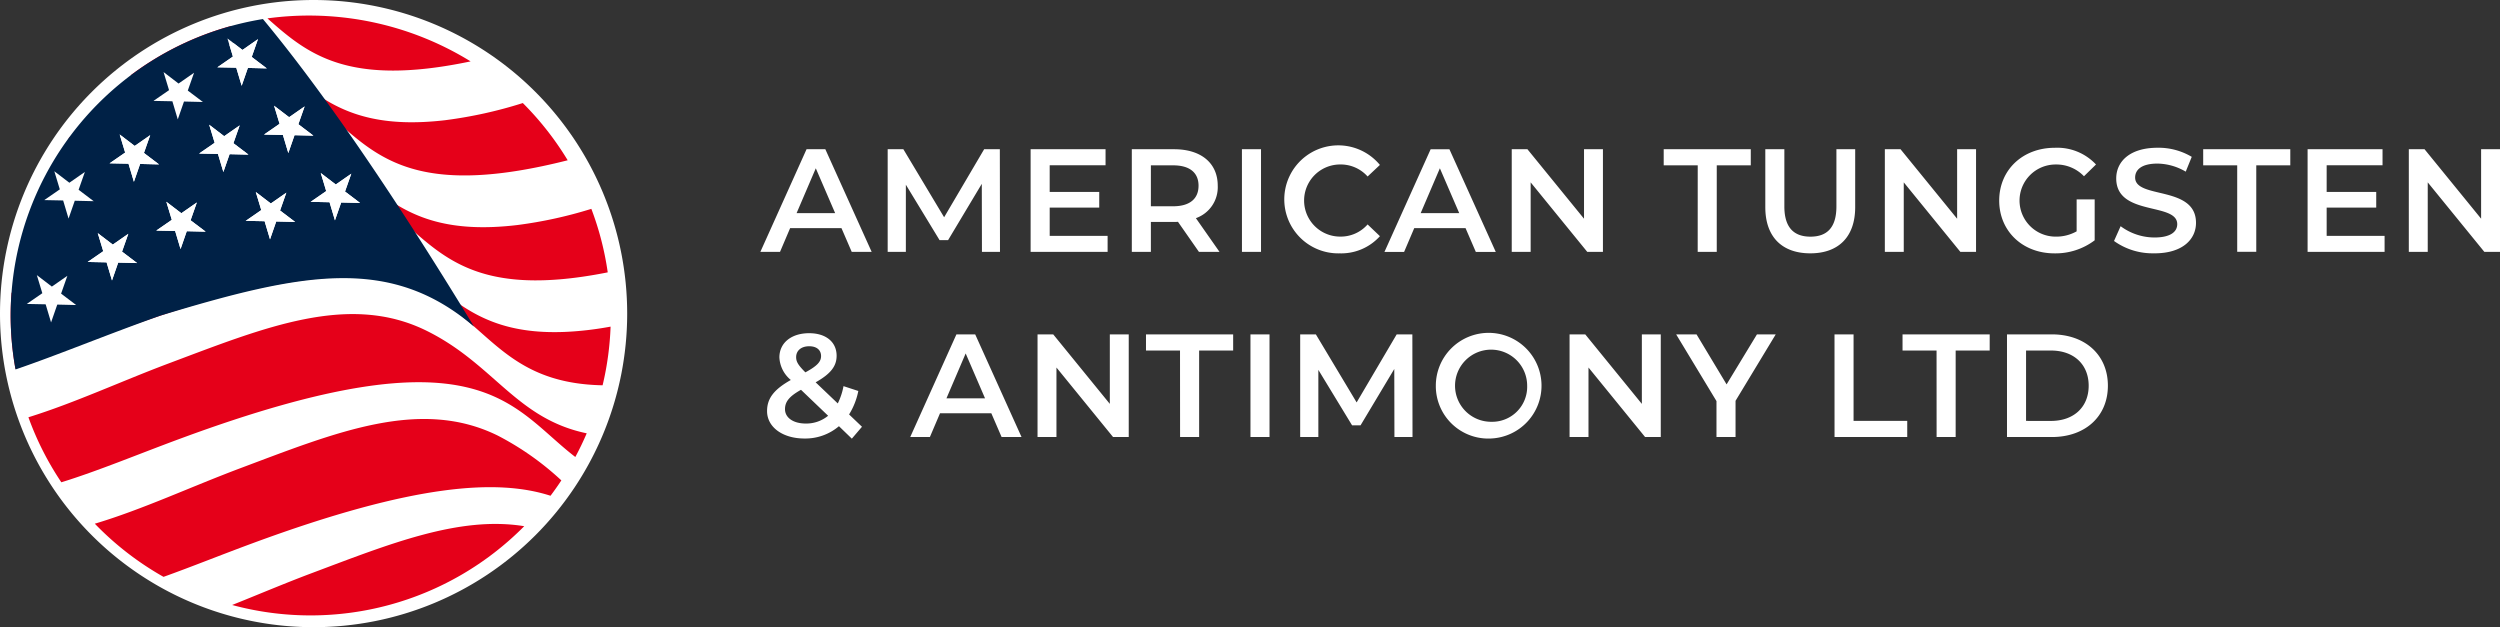 <svg id="logo-rev" xmlns="http://www.w3.org/2000/svg" xmlns:xlink="http://www.w3.org/1999/xlink" width="318.885" height="80" viewBox="0 0 318.885 80">
  <rect x="0" y="0" width="318.885" height="80" fill="#333333" stroke="none"/>
  <defs>
    <style>
      .cls-1 {
        fill: none;
      }

      .cls-2 {
        clip-path: url(#clip-path);
      }

      .cls-3 {
        fill: #fff;
      }

      .cls-4 {
        fill: #e50019;
      }

      .cls-5 {
        fill: #002146;
      }
    </style>
    <clipPath id="clip-path">
      <rect id="Rectangle_985" data-name="Rectangle 985" class="cls-1" width="318.885" height="80"/>
    </clipPath>
  </defs>
  <g id="Group_802" data-name="Group 802" class="cls-2">
    <path id="Path_1074" data-name="Path 1074" class="cls-3" d="M40,80A40,40,0,1,0,0,40,40,40,0,0,0,40,80"/>
    <path id="Path_1075" data-name="Path 1075" class="cls-4" d="M73.356,8.6c-15.777,3.32-20.863-1.015-25.914-5.484A39.237,39.237,0,0,1,73.356,8.6" transform="translate(-13.327 -0.77)"/>
    <path id="Path_1076" data-name="Path 1076" class="cls-4" d="M63.368,16.619a56.14,56.14,0,0,0,9.824-2.177,38.407,38.407,0,0,1,5.724,7.3C43,30.84,56.554,4.54,23.152,10.913A38.133,38.133,0,0,1,35.934,4.621c9.009,5.564,11.505,13.888,27.434,12" transform="translate(-6.504 -1.298)"/>
    <path id="Path_1077" data-name="Path 1077" class="cls-4" d="M67.875,33.9a55.462,55.462,0,0,0,9.462-2.067,38.005,38.005,0,0,1,2.09,8.1C43.166,47.175,64.9,12.878,6.791,34.342l3.931-11.625C20.685,19.054,29.7,16.465,38.094,20.6c11.037,5.436,12.552,15.343,29.781,13.3" transform="translate(-1.908 -5.193)"/>
    <path id="Path_1078" data-name="Path 1078" class="cls-4" d="M75.6,52.512c.939-.111,1.876-.256,2.814-.428a38.245,38.245,0,0,1-1.018,7.482c-22.789-.431-10.939-25.8-62.879-6.611C10.3,54.512,6.312,56.136,2.5,57.476a38.547,38.547,0,0,1-.609-6.833q0-1.45.106-2.874c3.632-1.432,7.3-3.009,11.048-4.415,12.142-4.554,22.886-9.01,32.774-4.14C56.856,44.65,58.37,54.557,75.6,52.512" transform="translate(-0.531 -10.421)"/>
    <path id="Path_1079" data-name="Path 1079" class="cls-4" d="M74.8,73.941C66.412,67.5,62.8,57.424,24.5,71.568c-5.426,2-10.476,4.118-15.26,5.6a38.172,38.172,0,0,1-4.2-8.294c5.909-1.832,11.843-4.6,17.989-6.905,12.143-4.555,22.887-9.01,32.774-4.141,8.618,4.245,11.431,11.215,20.451,13.093q-.662,1.547-1.454,3.022" transform="translate(-1.416 -15.65)"/>
    <path id="Path_1080" data-name="Path 1080" class="cls-4" d="M74.947,84.115c-6.659-2.149-17.223-1.619-38.035,6.068-3.963,1.463-7.724,2.985-11.329,4.276a38.39,38.39,0,0,1-8.764-6.78c6.117-1.828,12.255-4.712,18.622-7.1,12.143-4.553,22.887-9.009,32.773-4.14a36.517,36.517,0,0,1,8.113,5.716q-.66,1-1.38,1.958" transform="translate(-4.725 -20.879)"/>
    <path id="Path_1081" data-name="Path 1081" class="cls-4" d="M41.178,103.277c3.357-1.341,6.749-2.786,10.207-4.082,9.838-3.69,18.757-7.315,27.049-5.968a38.322,38.322,0,0,1-37.256,10.05" transform="translate(-11.567 -26.108)"/>
    <path id="Path_1082" data-name="Path 1082" class="cls-5" d="M2.512,48.075c5.554-1.9,11.651-4.443,18.5-6.873C39,35.761,50.278,33.457,60.988,42.6,50.88,25.965,41.726,12.593,34.068,3.38A38.313,38.313,0,0,0,2.512,48.075" transform="translate(-0.531 -0.949)"/>
    <path id="Path_1083" data-name="Path 1083" class="cls-3" d="M9.133,30.378l.7,2.308-1.984,1.37,2.41.049.69,2.311.792-2.278,2.411.058-1.922-1.456.8-2.275-1.979,1.378Z" transform="translate(-2.204 -8.534)"/>
    <path id="Path_1084" data-name="Path 1084" class="cls-3" d="M16.838,41.352l.7,2.308-1.984,1.37,2.41.049.69,2.31.792-2.278,2.41.058-1.921-1.456.8-2.275-1.98,1.378Z" transform="translate(-4.369 -11.616)"/>
    <path id="Path_1085" data-name="Path 1085" class="cls-3" d="M20.725,23.853l.7,2.308-1.985,1.37,2.411.049.69,2.311.791-2.278,2.411.058L23.82,26.214l.8-2.275-1.979,1.378Zm5.95,8.582.7,2.309-1.984,1.369,2.411.049.69,2.311.791-2.279,2.411.058L29.77,34.8l.8-2.275L28.591,33.9Z" transform="translate(-5.461 -6.701)"/>
    <path id="Path_1086" data-name="Path 1086" class="cls-3" d="M36.6,22.124l.7,2.308L35.31,25.8l2.41.049.69,2.31.792-2.278,2.41.058-1.921-1.457.8-2.274-1.979,1.378Z" transform="translate(-9.919 -6.215)"/>
    <path id="Path_1087" data-name="Path 1087" class="cls-3" d="M28.509,12.782l.7,2.309L27.223,16.46l2.411.049.689,2.311.792-2.278,2.411.058L31.6,15.143l.8-2.274-1.979,1.378Z" transform="translate(-7.647 -3.591)"/>
    <path id="Path_1088" data-name="Path 1088" class="cls-3" d="M44.869,34.059l.7,2.308-1.985,1.37,2.411.048.69,2.31.792-2.277,2.41.058L47.965,36.42l.8-2.274-1.979,1.378Z" transform="translate(-12.243 -9.568)"/>
    <path id="Path_1089" data-name="Path 1089" class="cls-3" d="M45.791,15.4l.7,2.308-1.985,1.37,2.41.048.69,2.31.792-2.277,2.41.058-1.921-1.457.8-2.274-1.979,1.377Zm-5.95-8.582.7,2.308L38.556,10.5l2.411.048.69,2.311.792-2.278,2.41.058L42.937,9.183l.8-2.274-1.98,1.378Zm11.9,17.165.7,2.308-1.984,1.37,2.411.05.69,2.31.791-2.277,2.41.058-1.921-1.456.8-2.274-1.979,1.378Z" transform="translate(-10.831 -1.916)"/>
    <path id="Path_1090" data-name="Path 1090" class="cls-3" d="M19.444,45.112l2.41.058-1.921-1.456.127-.361.674-1.914-1.98,1.378-1.916-1.464.7,2.308-1.984,1.37h.061l2.349.048.69,2.31Z" transform="translate(-4.369 -11.616)"/>
    <path id="Path_1091" data-name="Path 1091" class="cls-3" d="M27.713,39.465l2.1.042.31.006.69,2.311.792-2.279,2.41.058L32.686,38.6l-.592-.449.8-2.275-1.979,1.378L29,35.787l.7,2.309Z" transform="translate(-7.785 -10.053)"/>
    <path id="Path_1092" data-name="Path 1092" class="cls-3" d="M45.568,36.367l-1.985,1.37,2.411.048.69,2.31.792-2.277,2.41.058L47.965,36.42l.062-.175.738-2.1-1.979,1.378-1.916-1.464Z" transform="translate(-12.243 -9.568)"/>
    <path id="Path_1093" data-name="Path 1093" class="cls-3" d="M55.1,34.369l2.411.05.568,1.9.122.408.115-.329L59,34.451l2.41.058-1.921-1.456.3-.853.5-1.422-1.5,1.045-.478.333-1.03-.787-.886-.677.151.5L57.088,33Z" transform="translate(-15.479 -8.622)"/>
    <path id="Path_1094" data-name="Path 1094" class="cls-3" d="M53.132,22.575l-1.921-1.457.8-2.274L50.032,20.22l-1.916-1.463.475,1.568.224.741-1.985,1.37,2.411.048.69,2.31.792-2.277,1.876.045Z" transform="translate(-13.155 -5.269)"/>
    <path id="Path_1095" data-name="Path 1095" class="cls-3" d="M41.657,12.893l.642-1.849.149-.429,2.411.058L42.937,9.216l.577-1.642.223-.633-.545.38-1.434,1-1.114-.851q-.285.08-.567.165l.462,1.53-1.984,1.37,2.41.048.074.248Z" transform="translate(-10.831 -1.95)"/>
    <path id="Path_1096" data-name="Path 1096" class="cls-3" d="M38.512,23.588,36.6,22.124l.7,2.308L35.31,25.8l2.41.049.69,2.31.792-2.278,2.411.058-1.922-1.456.8-2.275Z" transform="translate(-9.919 -6.215)"/>
    <path id="Path_1097" data-name="Path 1097" class="cls-3" d="M23.82,26.214l.8-2.275-1.979,1.378-1.916-1.464.7,2.308-1.984,1.37,2.41.049.69,2.311.792-2.278,2.41.058Z" transform="translate(-5.461 -6.701)"/>
    <path id="Path_1098" data-name="Path 1098" class="cls-3" d="M8.638,52.56l2.41.058L9.126,51.162l.127-.36.674-1.915L7.948,50.264,6.031,48.8l.7,2.308L4.746,52.479h.061l2.35.047.69,2.31Z" transform="translate(-1.333 -13.709)"/>
    <path id="Path_1099" data-name="Path 1099" class="cls-3" d="M148.174,71.023l-1.646-1.571a8.963,8.963,0,0,0,1.178-2.993l-1.889-.617a8.52,8.52,0,0,1-.73,2.207l-2.824-2.694c1.889-1.066,2.675-2.039,2.675-3.385,0-1.777-1.384-2.881-3.5-2.881-2.3,0-3.8,1.253-3.8,3.086a3.965,3.965,0,0,0,1.458,2.881c-2.132,1.2-3.03,2.338-3.03,3.966,0,2.057,2,3.5,4.769,3.5a6.616,6.616,0,0,0,4.4-1.571l1.645,1.59Zm-6.735-10.269c.973,0,1.515.5,1.515,1.253,0,.71-.486,1.253-2,2.076-.936-.935-1.179-1.366-1.179-1.945,0-.8.618-1.384,1.665-1.384m-.43,9.858c-1.609,0-2.656-.749-2.656-1.834,0-.935.524-1.627,2.04-2.469l3.46,3.311a4.392,4.392,0,0,1-2.844.992m24.972,1.721h2.543l-5.911-13.094h-2.395l-5.892,13.094h2.507l1.291-3.03h6.546Zm-7.034-4.938,2.451-5.724,2.469,5.724Zm20.838-8.156v8.866l-7.22-8.866h-2V72.333h2.413V63.466l7.22,8.866h2V59.239Zm8.961,13.094h2.431V61.3h4.34V59.239H184.4V61.3h4.34Zm8.978,0h2.431V59.239h-2.431Zm20.669,0-.019-13.094h-2l-5.108,8.679-5.2-8.679h-2V72.333h2.318V63.766l4.3,7.071h1.085l4.3-7.183.019,8.679Zm10.026.187a6.741,6.741,0,1,0-7.051-6.734,6.694,6.694,0,0,0,7.051,6.734m0-2.132a4.6,4.6,0,1,1,4.6-4.6,4.463,4.463,0,0,1-4.6,4.6m19.229-11.149v8.866l-7.22-8.866h-2V72.333h2.413V63.466l7.22,8.866h2V59.239Zm17.078,0H262.33l-3.872,6.378-3.834-6.378h-2.6l5.144,8.511v4.583H259.6v-4.62Zm7.5,13.094H281.5V70.275h-6.846V59.239h-2.431Zm13.019,0h2.431V61.3h4.34V59.239H280.9V61.3h4.34Zm8.979,0h5.723c4.246,0,7.146-2.619,7.146-6.547s-2.9-6.547-7.146-6.547h-5.723Zm2.431-2.058V61.3h3.18c2.918,0,4.807,1.777,4.807,4.489s-1.889,4.489-4.807,4.489Z" transform="translate(-38.224 -16.588)"/>
    <path id="Path_1100" data-name="Path 1100" class="cls-3" d="M146.529,39.489h2.543l-5.911-13.094h-2.394l-5.892,13.094h2.507l1.29-3.03h6.547Zm-7.034-4.938,2.451-5.724,2.47,5.724Zm25.945,4.938-.019-13.094h-2l-5.106,8.679-5.2-8.679h-2V39.489h2.319V30.922l4.3,7.071h1.086l4.3-7.183.019,8.679Zm6.341-2.039V33.84H178.1v-2H171.78v-3.4h7.126V26.395h-9.558V39.489h9.82V37.45Zm21.661,2.039-3.012-4.3a4.185,4.185,0,0,0,2.786-4.134c0-2.9-2.132-4.658-5.574-4.658h-5.387V39.489h2.432V35.673h2.955a4.563,4.563,0,0,0,.5-.019l2.675,3.835Zm-2.675-8.436c0,1.646-1.1,2.619-3.236,2.619h-2.843V28.453h2.843c2.131,0,3.236.954,3.236,2.6m5.536,8.436h2.432V26.395H196.3Zm12.4.187a6.645,6.645,0,0,0,5.2-2.188l-1.571-1.5a4.551,4.551,0,0,1-3.5,1.553,4.6,4.6,0,1,1,0-9.2,4.6,4.6,0,0,1,3.5,1.534L213.9,28.4a6.889,6.889,0,1,0-5.2,11.28m17.434-.187h2.544l-5.912-13.094h-2.393l-5.892,13.094h2.506l1.291-3.03h6.546ZM219.1,34.551l2.45-5.724,2.469,5.724Zm20.836-8.156v8.866l-7.22-8.866h-2V39.489h2.413V30.622l7.22,8.866h2V26.395Zm14.5,13.094h2.431V28.453h4.34V26.395H250.1v2.058h4.34Zm14.365.187c3.573,0,5.724-2.076,5.724-5.892V26.395h-2.395v7.3c0,2.694-1.2,3.854-3.311,3.854s-3.329-1.16-3.329-3.854v-7.3H263.06v7.389c0,3.816,2.152,5.892,5.743,5.892m18.724-13.281v8.866l-7.22-8.866h-2V39.489h2.413V30.622l7.22,8.866h2V26.395ZM302.771,36.87a5.289,5.289,0,0,1-2.692.674,4.6,4.6,0,1,1,.019-9.2,4.861,4.861,0,0,1,3.609,1.5l1.534-1.5a6.764,6.764,0,0,0-5.256-2.132c-4.1,0-7.09,2.825-7.09,6.734s2.993,6.734,7.052,6.734a8.289,8.289,0,0,0,5.125-1.665V32.792h-2.3Zm9.933,2.806c3.591,0,5.293-1.8,5.293-3.891,0-4.807-7.763-2.993-7.763-5.779,0-.992.823-1.778,2.843-1.778a7.277,7.277,0,0,1,3.61,1.029l.767-1.889a8.276,8.276,0,0,0-4.358-1.16c-3.591,0-5.275,1.8-5.275,3.91,0,4.863,7.782,3.012,7.782,5.836,0,.972-.861,1.7-2.9,1.7a7.259,7.259,0,0,1-4.321-1.44L307.54,38.1a8.436,8.436,0,0,0,5.163,1.571m10.55-.187h2.431V28.453h4.34V26.395h-11.11v2.058h4.339Zm11.41-2.039V33.84h6.322v-2h-6.322v-3.4h7.127V26.395h-9.559V39.489h9.821V37.45Zm19.7-11.055v8.866l-7.221-8.866h-2V39.489h2.413V30.622l7.22,8.866h2V26.395Z" transform="translate(-37.888 -7.362)"/>
  </g>
</svg>
